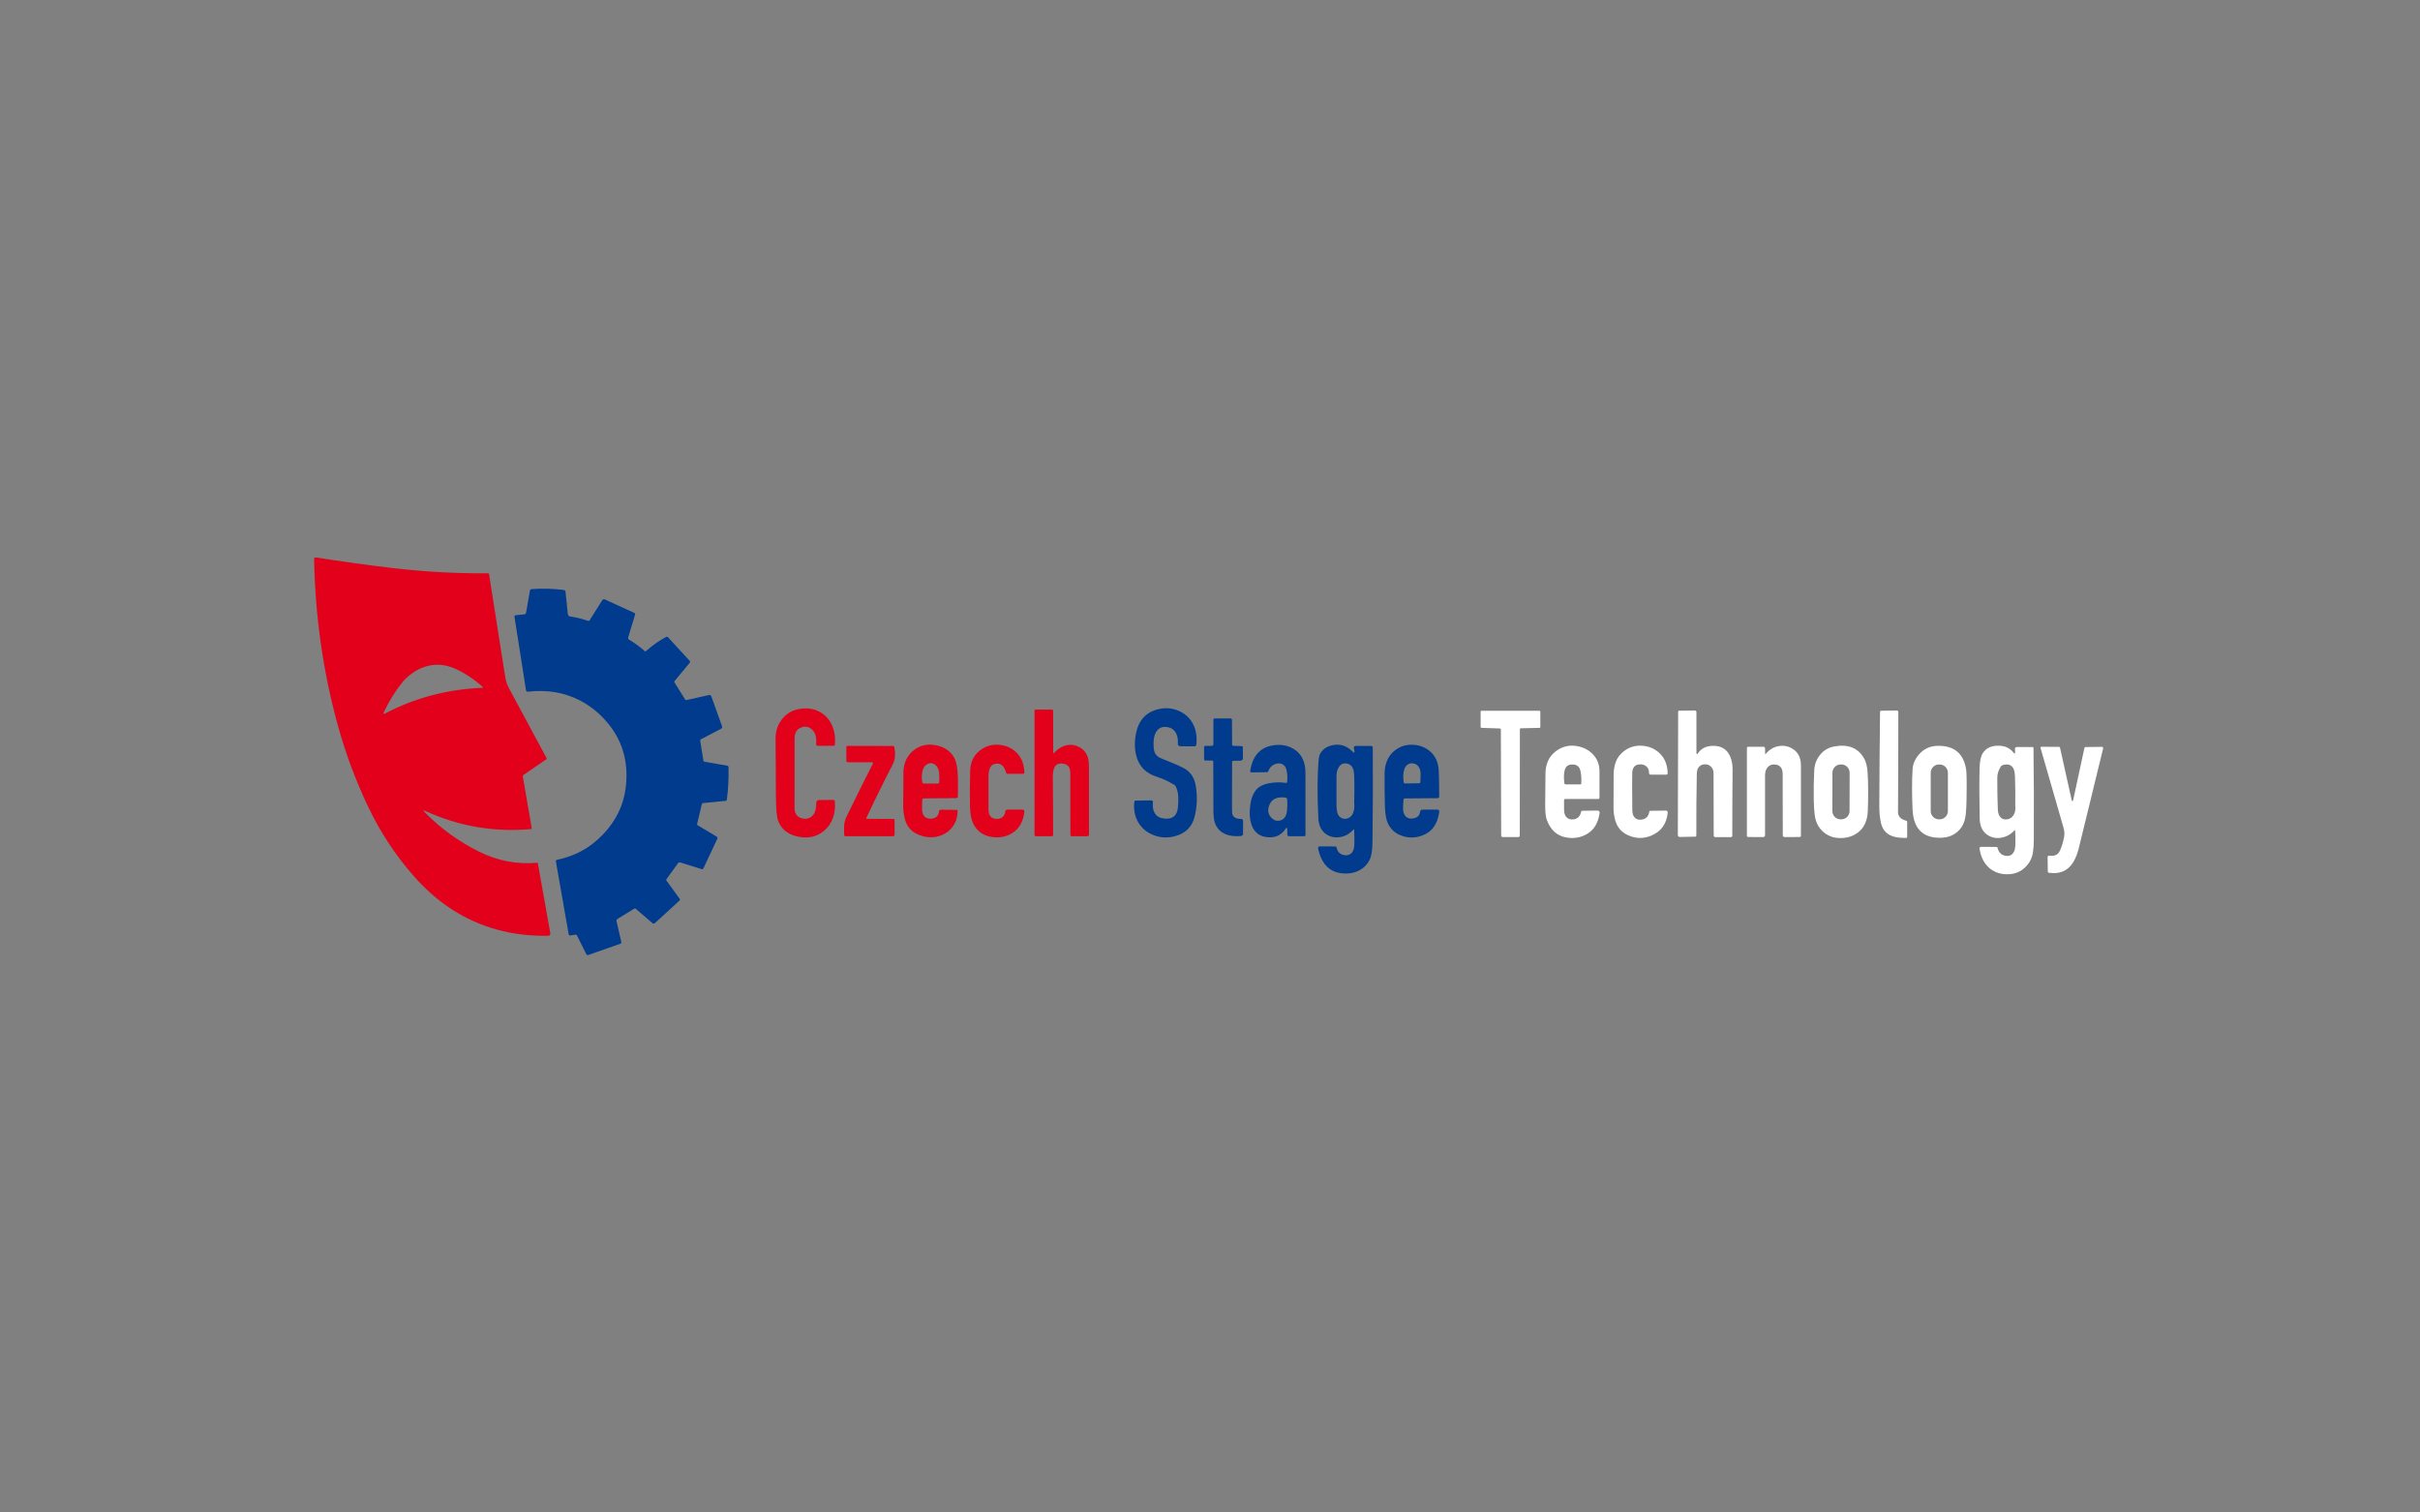 <?xml version="1.0" encoding="UTF-8"?> <svg xmlns="http://www.w3.org/2000/svg" id="Layer_1" viewBox="0 0 800 500"><rect x="0" y="0" width="800" height="500" fill="#808080" stroke="none"/><path d="m140.339,268.436c5.133,5.293,11.12,9.652,17.962,13.079,6.073,3.044,12.498,4.28,19.273,3.706.108-.011.207.066.228.176l4.122,23.149c.068.369-.182.723-.557.791-.036.007-.073.01-.111.011-11.943.222-22.609-2.711-31.995-8.799-4.535-2.943-8.786-6.692-12.751-11.247-5.909-6.787-10.806-14.242-14.689-22.365-4.192-8.77-7.578-17.843-10.158-27.218-4.875-17.724-7.482-36.047-7.822-54.969-.007-.262.2-.479.462-.486.03,0,.059.001.088.006,8.548,1.35,16.906,2.51,25.075,3.478,10.636,1.261,21.272,1.854,31.908,1.78.146.001.27.108.293.252,1.788,11.44,3.587,22.876,5.398,34.308.183,1.159.556,2.258,1.118,3.296,4.184,7.712,8.341,15.437,12.47,23.173.094.177.036.399-.135.515l-7.494,5.134c-.146.1-.22.283-.187.468l2.939,17.09c.024.15-.073.291-.217.314-.006,0-.012.002-.017.002-12.205,1.089-23.858-.909-34.958-5.995-.699-.316-.781-.199-.246.351Zm19.227-41.357c-2.869-2.564-5.851-4.549-8.946-5.954-3.446-1.565-6.871-1.79-10.275-.673-1.3.425-2.613,1.099-3.94,2.02-1.362.945-2.467,1.942-3.314,2.992-2.49,3.083-4.565,6.426-6.223,10.029-.242.527-.107.656.404.386,9.859-5.183,20.591-8.021,32.195-8.513.269-.012.302-.107.1-.287Z" fill="#e2001a"></path><path d="m213.083,215.218c.141.132.358.134.498.006,1.998-1.799,4.196-3.351,6.592-4.654.22-.119.492-.076.662.105l7.236,7.874c.118.13.125.323.018.451l-5.082,6.13c-.115.14-.131.331-.041.474l3.536,5.65c.087.14.261.208.433.17l7.465-1.663c.313-.071.634.112.749.427l3.548,9.894c.114.322-.014.671-.299.82l-6.692,3.495c-.171.091-.267.27-.24.445l1.083,6.651c.027.167.166.299.345.328l7.523,1.3c.238.04.413.254.416.509.09,3.825-.098,7.414-.562,10.767-.025.183-.163.323-.334.34l-7.547.749c-.175.017-.319.132-.357.287l-1.587,6.668c-.031.136.035.281.164.357l6.329,3.794c.233.145.316.45.193.708l-4.608,9.777c-.097.205-.324.31-.533.246l-7.078-2.207c-.287-.091-.603.018-.785.269l-3.811,5.257c-.098.141-.096.329.006.468l4.42,6.095c.1.137.075.334-.059.457l-8.15,7.476c-.244.223-.603.241-.837.041l-5.503-4.731c-.156-.136-.38-.155-.55-.047l-5.503,3.372c-.259.16-.389.466-.322.761l1.587,6.903c.055.222-.077.453-.304.533l-10.632,3.735c-.247.087-.52-.024-.638-.258l-3.103-6.218c-.087-.177-.254-.282-.41-.258l-1.815.281c-.235.036-.453-.104-.492-.316l-4.239-24.127c-.047-.271.129-.53.398-.585,5.843-1.198,10.794-3.882,14.853-8.05,2.494-2.557,4.42-5.345,5.779-8.366,1.3-2.888,2.051-6.124,2.254-9.707.422-7.361-1.674-13.774-6.288-19.238-2.623-3.103-5.64-5.538-9.051-7.307-5.121-2.658-10.856-3.622-17.207-2.892-.298.035-.569-.172-.615-.468l-3.823-24.332c-.035-.224.104-.432.312-.466.007-.001.015-.002.022-.003l2.921-.293c.291-.028.529-.251.58-.544l1.282-7.336c.045-.259.277-.454.562-.474,3.548-.262,7.082-.168,10.603.281.316.042.56.274.591.562l.767,7.383c.045.426.346.764.732.82,1.963.273,3.969.761,6.019,1.464.16.055.34-.013.433-.164l4.18-6.657c.189-.299.578-.409.913-.258l9.777,4.467c.168.074.257.253.211.422l-2.301,7.611c-.09.293.016.601.258.749,1.987,1.202,3.702,2.465,5.146,3.788Z" fill="#003b8d"></path><path d="m258.655,237.594c1.319-1.62,3.009-2.656,5.07-3.109,3.029-.664,5.683-.242,7.962,1.265,1.631,1.085,2.82,2.594,3.565,4.526.718,1.862.96,3.85.726,5.966-.021.174-.159.304-.322.304l-5.31.006c-.31,0-.561-.259-.561-.579,0-.024.002-.047.004-.071.125-1.066.053-2.034-.217-2.904-.301-.972-.849-1.713-1.645-2.225-1.023-.66-2.133-.714-3.331-.164-1.28.589-1.92,1.749-1.92,3.478-.012,7.658-.018,15.318-.018,22.979,0,1.737.685,2.849,2.055,3.337,1.245.445,2.357.345,3.337-.299,1.198-.785,1.79-2.279,1.774-4.485-.004-.765.347-1.149,1.054-1.153l4.608-.018c.246,0,.453.192.48.445.199,1.909.01,3.702-.568,5.38-.593,1.717-1.575,3.161-2.945,4.332-2.209,1.885-4.877,2.58-8.003,2.084-3.587-.57-5.962-2.279-7.125-5.129-.539-1.311-.812-3.954-.82-7.927-.008-6.514-.045-13.03-.111-19.549-.023-2.451.73-4.615,2.26-6.493Z" fill="#e2001a"></path><path d="m388.247,259.485c-2.057-1.233-3.999-2.133-5.825-2.699-3.587-1.112-5.843-3.394-6.768-6.844-.632-2.354-.658-4.906-.076-7.658.972-4.567,3.681-7.234,8.126-8.003,2.037-.351,3.985-.131,5.843.662,1.866.792,3.316,1.977,4.35,3.554,1.366,2.076,1.895,4.637,1.587,7.681-.033.307-.288.54-.591.539l-4.754-.018c-.427-.001-.771-.356-.769-.793,0-.019,0-.038.002-.056.109-1.534-.152-2.797-.785-3.788-.656-1.027-1.669-1.606-3.039-1.739-1.612-.156-2.789.496-3.53,1.955-.371.73-.591,1.672-.662,2.828-.066,1.066-.016,2.043.152,2.933.133.706.463,1.317.989,1.832.343.336.927.665,1.751.989,3.524,1.378,5.966,2.449,7.324,3.214,2.065,1.171,3.314,3.109,3.747,5.814.566,3.583.402,7.049-.492,10.398-.41,1.538-1.159,2.839-2.248,3.905-.968.945-2.227,1.653-3.776,2.125-2.439.742-4.816.703-7.131-.117-2.311-.816-4.071-2.205-5.281-4.168-1.253-2.037-1.719-4.387-1.399-7.049.023-.179.165-.313.334-.316l5.298-.07c.281-.003.511.231.513.522,0,.021,0,.043-.003.064-.176,1.565.064,2.838.72,3.817.617.921,1.645,1.456,3.085,1.604,2.732.285,4.221-.974,4.467-3.776.121-1.335.152-2.543.094-3.624-.062-1.151-.351-2.25-.866-3.296-.084-.172-.218-.318-.386-.422Z" fill="#003b8d"></path><path d="m348.172,248.929c0,.148.053.168.158.059,1.308-1.401,2.705-2.27,4.192-2.605,1.573-.355,3.085-.103,4.537.755,1.265.753,2.125,1.86,2.582,3.32.234.757.351,2.086.351,3.987v21.481c0,.281-.228.509-.509.509h-5.252c-.213,0-.386-.176-.386-.392h0c.02-6.83.01-13.602-.029-20.316-.008-.952-.135-1.637-.381-2.055-.398-.671-1.044-1.075-1.938-1.212-1.581-.25-2.603.277-3.068,1.581-.277.781-.408,1.854-.392,3.22.066,6.245.1,12.507.1,18.787,0,.213-.173.386-.386.386h-5.369c-.217,0-.392-.176-.392-.392h0v-41.082c0-.213.173-.386.386-.386h5.369c.217,0,.392.176.392.392h0s.035,13.963.035,13.963Z" fill="#e2001a"></path><path d="m502.441,241.054l-.035,35.163c0,.281-.228.509-.509.509h-5.117c-.288,0-.521-.236-.521-.527h0s-.105-35.081-.105-35.081c0-.16-.132-.292-.299-.299l-6.071-.199c-.179-.006-.321-.138-.322-.299v-5.053c0-.168.144-.304.322-.304h19.104c.175,0,.316.134.316.299v5.053c0,.169-.141.307-.316.31l-6.153.135c-.163.003-.293.133-.293.293Z" fill="#fff"></path><path d="m561.374,248.94c1.027-1.538,2.642-2.33,4.848-2.377,2.857-.059,4.797,1.177,5.819,3.706.492,1.226.73,2.629.714,4.209-.062,7.026-.094,14.291-.094,21.797,0,.249-.202.451-.451.451h-5.181c-.285,0-.515-.231-.515-.515h0c0-6.975-.016-13.829-.047-20.561-.004-.968-.31-1.729-.919-2.283-.57-.519-1.276-.751-2.119-.697-.866.059-1.536.435-2.008,1.13-.308.453-.472,1.136-.492,2.049-.133,6.799-.185,13.598-.158,20.397,0,.182-.13.331-.293.334l-5.211.105c-.33.006-.602-.274-.609-.626,0-.004,0-.008,0-.012l.105-40.777c.003-.173.135-.313.299-.316l5.257-.07c.265-.003.483.22.486.498,0,.002,0,.004,0,.006v13.378c0,.687.189.745.568.176Z" fill="#fff"></path><path d="m630.131,271.299c.203.051.345.237.345.451v4.871c0,.217-.176.392-.392.392-1.284.016-2.441-.086-3.472-.304-2.584-.543-4.174-2.049-4.772-4.52-.394-1.631-.587-3.534-.58-5.708.039-10.406.121-20.809.246-31.211.003-.173.135-.313.299-.316l5.257-.07c.265-.003.483.22.486.498,0,.002,0,.004,0,.006,0,11.069-.035,22.068-.105,32.997-.012,1.468.884,2.439,2.687,2.916Z" fill="#fff"></path><path d="m407.597,246.54l2.933.117c.178.009.319.15.322.322l.035,3.753c.005.401-.387.733-.878.744l-2.424.041c-.157.003-.282.165-.281.363-.039,4.777-.053,9.553-.041,14.326.004,1.713.037,2.672.1,2.875.32,1.112,1.302,1.661,2.945,1.645.336-.006.614.261.62.597,0,.004,0,.008,0,.012v4.309c.001.374-.286.687-.662.72-4.145.371-6.926-.824-8.343-3.583-.535-1.042-.8-2.656-.796-4.842.008-5.398-.006-10.798-.041-16.2,0-.171-.131-.31-.293-.31h0l-2.324-.018c-.234-.003-.421-.188-.422-.416v-4.034c0-.213.173-.386.386-.386h2.178c.281,0,.509-.228.509-.509v-8.12c0-.246.199-.445.445-.445h5.193c.281,0,.509.231.509.515l.035,8.237c0,.152.129.278.293.287Z" fill="#003b8d"></path><path d="m302.243,247.881c2.252-1.686,4.877-2.133,7.874-1.341,2.549.671,4.362,2.063,5.439,4.174.656,1.288,1.021,3.362,1.095,6.223.051,2.034.053,4.161.006,6.382-.006.288-.247.518-.544.521l-10.901.105c-.166,0-.304.13-.316.299-.059.699-.086,1.737-.082,3.115.008,2.119.898,3.212,2.67,3.279.757.027,1.388-.133,1.891-.48.617-.422.958-1.042,1.025-1.862.031-.35.311-.618.644-.615l5.222.059c.166.003.299.144.299.316,0,1.862-.478,3.509-1.434,4.941-.917,1.378-2.188,2.404-3.811,3.08-2.272.945-4.688.954-7.248.029-2.436-.878-4.03-2.488-4.783-4.83-.507-1.589-.745-3.382-.714-5.38.062-3.513.088-7.026.076-10.538-.004-1.526.302-2.937.919-4.233.605-1.28,1.497-2.361,2.676-3.243Zm2.74,6.897c-.308,1.292-.336,2.609-.082,3.952.031.167.179.287.351.287h4.877c.182,0,.333-.14.345-.322.094-1.151.09-2.217-.012-3.197-.133-1.249-.584-2.155-1.352-2.717-.878-.648-1.803-.662-2.775-.041-.679.437-1.13,1.116-1.352,2.037Z" fill="#e2001a"></path><path d="m323.829,248.191c1.799-1.448,3.829-2.114,6.089-1.996,2.428.129,4.451.98,6.071,2.553,1.698,1.651,2.576,3.87,2.635,6.657.006.21-.161.386-.375.392-.004,0-.008,0-.012,0h-5.158c-.211,0-.397-.141-.457-.345-.656-2.315-1.844-3.304-3.565-2.968-.925.18-1.55.695-1.873,1.546-.277.718-.416,1.6-.416,2.646v10.603c0,.968.125,1.682.375,2.143.422.781,1.089,1.204,2.002,1.27,1.885.133,2.957-.703,3.214-2.506.044-.306.306-.533.615-.533h5.076c.333,0,.602.272.601.605,0,.023-.001.046-.004.069-.39,3.325-1.754,5.697-4.092,7.113-2.182,1.315-4.617,1.692-7.307,1.13-2.514-.523-4.354-1.959-5.521-4.309-.644-1.296-.997-3.154-1.06-5.574-.09-3.575-.068-7.558.064-11.949.039-1.35.31-2.58.814-3.688.488-1.069,1.249-2.022,2.283-2.857Z" fill="#e2001a"></path><path d="m425.547,274.215c-.008-.706-.209-.761-.603-.164-.617.933-1.395,1.643-2.336,2.131-.835.437-1.827.642-2.974.615-3.634-.082-5.755-2.106-6.364-6.071-.23-1.503-.181-3.259.146-5.269.293-1.78.906-3.228,1.838-4.344.855-1.027,2.151-1.729,3.887-2.108,1.955-.433,3.952-.494,5.989-.181.162.025.313-.082.34-.24.207-1.308.141-2.676-.199-4.104-.211-.89-.662-1.509-1.352-1.856-.605-.304-1.3-.347-2.084-.129-1.233.347-2.092,1.171-2.576,2.471-.067.181-.221.302-.386.304l-5.129.07c-.256.002-.463-.213-.463-.482,0-.027.002-.054.006-.08.761-4.66,3.056-7.412,6.885-8.255,2.841-.624,5.378-.242,7.611,1.147,2.51,1.565,3.766,4.176,3.77,7.833.008,6.733.012,13.579.012,20.538,0,.217-.176.392-.392.392h-5.117c-.266,0-.483-.225-.486-.503l-.023-1.715Zm-6.112-7.564c-.468,1.581-.06,2.919,1.224,4.016.57.488,1.198.712,1.885.673.808-.043,1.468-.336,1.979-.878.515-.539.833-1.407.954-2.605.113-1.085.131-2.266.053-3.542-.02-.341-.281-.62-.621-.662-1.417-.172-2.584-.029-3.501.427-.948.472-1.606,1.329-1.973,2.57Z" fill="#003b8d"></path><path d="m447.437,274.203c-1.257,1.432-2.754,2.275-4.49,2.529-1.788.262-3.343-.09-4.666-1.054-1.538-1.12-2.361-2.869-2.471-5.246-.371-8.013-.322-14.551.146-19.613.121-1.304.701-2.373,1.739-3.208.855-.683,1.907-1.126,3.156-1.329,2.381-.39,4.467.332,6.259,2.166.679.691.829.322.451-1.107-.087-.321.102-.653.424-.74.051-.014.103-.021.156-.021l5.17.023c.273,0,.494.225.498.503.07,10.733.037,21.17-.1,31.31-.035,2.701-.349,4.647-.943,5.837-.745,1.495-1.87,2.648-3.372,3.46-1.292.703-2.791,1.056-4.496,1.06-4.93.008-7.984-2.758-9.162-8.296-.061-.307.133-.607.434-.668.036-.007.074-.011.111-.011l5.205.029c.163,0,.307.124.345.299.351,1.631,1.321,2.498,2.91,2.599,1.374.09,2.301-.593,2.781-2.049.246-.745.287-2.88.123-6.405-.008-.191-.076-.215-.205-.07Zm-4.859-20.597c-.507.851-.761,1.776-.761,2.775-.004,3.22-.006,6.44-.006,9.66,0,.941.08,1.76.24,2.459.199.89.656,1.52,1.37,1.891.781.406,1.577.418,2.389.035.664-.312,1.153-.851,1.47-1.616.316-.765.463-1.575.439-2.43-.027-.827-.041-1.251-.041-1.27.105-5.749.053-9.147-.158-10.193-.285-1.425-1.017-2.254-2.195-2.488-1.222-.242-2.137.15-2.746,1.177Z" fill="#003b8d"></path><path d="m461.172,248.027c1.581-1.21,3.353-1.821,5.316-1.832,2.42-.02,4.492.697,6.218,2.149,1.838,1.55,2.812,3.743,2.921,6.581.094,2.533.141,5.336.141,8.407,0,.289-.24.524-.539.527l-10.913.088c-.165,0-.304.131-.322.304-.211,2.24-.226,3.655-.047,4.245.535,1.76,1.735,2.418,3.601,1.973,1.151-.273,1.791-1.001,1.92-2.184.039-.359.341-.631.703-.632h5.023c.333,0,.603.27.603.603,0,.027-.002.055-.006.082-.527,3.954-2.303,6.54-5.328,7.757-2.545,1.023-5.058,1.027-7.541.012-1.932-.788-3.335-2.168-4.209-4.139-.527-1.194-.824-3.037-.89-5.527-.098-3.645-.131-7.291-.1-10.936.012-1.495.303-2.894.872-4.198.574-1.308,1.432-2.4,2.576-3.279Zm3.085,6.212c-.414,1.229-.488,2.699-.222,4.409.035.205.204.355.398.351l4.789-.07c.166,0,.304-.139.316-.316.031-.48.059-1.37.082-2.67.016-.968-.187-1.772-.609-2.412-.461-.687-1.108-1.081-1.944-1.183-.664-.082-1.267.072-1.809.463-.453.324-.786.8-1.001,1.429Z" fill="#003b8d"></path><path d="m286.553,270.696l8.799.029c.213,0,.386.17.386.381v4.812c0,.285-.231.515-.515.515h-15.772c-.2,0-.365-.157-.375-.357-.055-1.132-.059-2.192-.012-3.179.051-.98.326-1.985.826-3.015,2.83-5.843,5.71-11.639,8.641-17.388.087-.17.021-.378-.149-.465-.05-.026-.105-.039-.161-.038h-7.986c-.249,0-.451-.202-.451-.451v-4.578c0-.213.17-.386.381-.386l15.099.035c.172.001.318.118.351.281.484,2.287.318,4.219-.498,5.796-3.029,5.855-5.939,11.766-8.729,17.734-.046.096-.007.211.086.257.024.012.051.018.078.018Z" fill="#e2001a"></path><path d="m514.285,248.378c2.166-1.647,4.578-2.211,7.236-1.692,2.022.394,3.69,1.269,5.006,2.623,1.483,1.522,2.225,3.392,2.225,5.609v8.829c0,.217-.176.392-.392.392h-10.931c-.213,0-.386.173-.386.386v3.003c0,1.093.211,1.899.632,2.418.648.804,1.542,1.103,2.681.896.695-.129,1.237-.437,1.628-.925.355-.449.585-.974.691-1.575.031-.177.171-.307.334-.31l5.146-.07c.359-.007.653.297.657.678,0,.036-.002.071-.007.107-.457,3.236-1.811,5.531-4.063,6.885-2.131,1.288-4.508,1.684-7.131,1.188-2.966-.562-5.058-2.496-6.276-5.802-.398-1.085-.574-2.939-.527-5.562.059-3.267.09-6.536.094-9.806,0-1.464.283-2.834.849-4.11.546-1.237,1.391-2.291,2.535-3.161Zm3.027,6.03c-.351,1.069-.41,2.568-.176,4.496.027.231.221.405.451.404h4.859c.149,0,.272-.115.281-.263.113-1.561.016-2.994-.293-4.297-.34-1.452-1.329-2.123-2.968-2.014-1.093.074-1.811.632-2.154,1.674Z" fill="#fff"></path><path d="m536.732,248.396c1.694-1.331,3.604-1.959,5.732-1.885,2.436.082,4.475.898,6.118,2.447,1.729,1.624,2.635,3.841,2.717,6.651.006.259-.198.473-.457.48-.004,0-.008,0-.012,0h-5.211c-.262,0-.474-.21-.474-.468,0-.004,0-.008,0-.012.027-.995-.285-1.76-.937-2.295-.558-.461-1.272-.669-2.143-.626-1.596.078-2.424,1.017-2.482,2.816-.047,1.366-.039,5.451.023,12.254.012,1.116.256,1.928.732,2.436.718.765,1.674.98,2.869.644,1.112-.316,1.782-1.146,2.008-2.488.03-.179.168-.312.328-.316l5.199-.064c.31-.006.566.252.57.575,0,.021,0,.042-.002.063-.328,3.638-2.069,6.151-5.222,7.541-2.603,1.151-5.211,1.149-7.822-.006-2.225-.987-3.663-2.662-4.315-5.023-.379-1.374-.562-2.773-.55-4.198.023-3.56.035-7.121.035-10.685,0-1.628.242-3.089.726-4.385.511-1.358,1.368-2.51,2.57-3.454Z" fill="#fff"></path><path d="m583.709,249.239c1.144-1.397,2.537-2.252,4.18-2.564,1.6-.308,3.107-.057,4.52.755,1.959,1.128,2.939,2.99,2.939,5.585v23.26c0,.231-.182.418-.41.422l-4.994.023c-.33,0-.597-.27-.597-.603,0-.002,0-.004,0-.006.02-6.944.008-13.704-.035-20.28-.016-1.873-.812-2.904-2.389-3.091-1.011-.121-1.831.137-2.459.773-.648.66-.972,1.567-.972,2.722v19.882c0,.333-.267.603-.597.603h0l-4.994-.023c-.226,0-.41-.189-.41-.422h0v-29.01c0-.22.178-.398.398-.398h5.111c.266,0,.483.225.486.503l.029,1.803c0,.199.064.221.193.064Z" fill="#fff"></path><path d="m601.742,249.456c1.183-1.436,2.695-2.328,4.537-2.676,4.547-.859,7.828.388,9.842,3.741.703,1.163,1.118,2.707,1.247,4.631.242,3.556.269,7.869.082,12.939-.117,3.177-1.192,5.544-3.226,7.102-1.721,1.315-3.805,1.93-6.253,1.844-2.568-.09-4.662-1.134-6.282-3.132-.956-1.175-1.55-2.656-1.78-4.444-.176-1.366-.281-2.994-.316-4.883-.062-3.322-.012-6.639.152-9.953.101-1.955.767-3.679,1.996-5.17Zm9.706,6c.003-1.513-1.222-2.742-2.735-2.745h-.211c-1.513-.003-2.742,1.222-2.745,2.735h0s-.022,12.669-.022,12.669c-.003,1.513,1.222,2.742,2.735,2.745h.211c1.513.003,2.742-1.222,2.745-2.735h0s.022-12.669.022-12.669Z" fill="#fff"></path><path d="m634.287,249.497c1.628-1.916,3.723-2.896,6.288-2.939,5.343-.09,8.466,2.453,9.367,7.629.203,1.159.252,4.623.146,10.392-.031,1.772-.111,3.277-.24,4.514-.18,1.737-.624,3.15-1.335,4.239-.843,1.288-1.973,2.25-3.39,2.886-1.19.535-2.599.781-4.227.738-5.492-.141-8.372-3.255-8.641-9.344-.234-5.242-.23-9.705.012-13.389.113-1.694.786-3.269,2.02-4.725Zm9.643,5.966c0-1.513-1.227-2.74-2.74-2.74h-.199c-1.513,0-2.74,1.227-2.74,2.74v12.658c0,1.513,1.227,2.74,2.74,2.74h.199c1.513,0,2.74-1.227,2.74-2.74v-12.658Z" fill="#fff"></path><path d="m665.955,274.496c-1.183,1.28-2.576,2.078-4.18,2.395-1.643.324-3.138.09-4.485-.703-1.842-1.089-2.791-2.947-2.845-5.574-.137-6.288-.15-11.832-.041-16.633.055-2.295.398-3.944,1.03-4.947,1.183-1.881,3.158-2.709,5.925-2.482,1.788.148,3.228.919,4.321,2.313.425.543.566.137.422-1.218-.039-.347.19-.66.511-.699.023-.003.045-.004.068-.004l5.257.006c.161.003.29.146.293.322.125,10.109.16,20.22.105,30.333-.008,1.608-.107,3.013-.299,4.215-.23,1.456-.761,2.728-1.592,3.817-1.585,2.073-3.649,3.191-6.194,3.355-2.537.16-4.695-.482-6.475-1.926-1.819-1.483-2.949-3.665-3.39-6.545-.039-.272.148-.524.416-.563.023-.003.046-.005.069-.005l5.135.023c.164-.001.31.123.351.299.332,1.46,1.153,2.326,2.465,2.599,1.651.343,2.724-.34,3.22-2.049.246-.851.287-2.937.123-6.259-.008-.191-.078-.215-.211-.07Zm-4.496-21.141c-.792,1.206-1.19,2.459-1.194,3.759-.02,3.446.037,6.891.17,10.333.039,1.046.23,1.825.574,2.336.574.859,1.39,1.222,2.447,1.089.89-.109,1.585-.533,2.084-1.27.5-.742.732-1.594.697-2.558-.023-.722-.035-1.097-.035-1.124.047-3.056.016-6.11-.094-9.162-.051-1.393-.273-2.381-.667-2.962-.722-1.066-1.871-1.347-3.448-.843-.22.072-.408.214-.533.404Z" fill="#fff"></path><path d="m685.427,264.139l3.636-16.879c.038-.176.188-.302.363-.304l5.404-.064c.236-.003.428.193.429.439,0,.038-.004.075-.013.111-2.658,10.905-5.341,21.902-8.05,32.991-.297,1.218-.714,2.391-1.253,3.519-1.713,3.622-4.602,5.144-8.665,4.567-.181-.026-.315-.168-.316-.334l-.07-4.842c-.003-.272.225-.493.509-.494.032,0,.063.003.094.008.968.164,1.786.033,2.453-.392.5-.32.929-.945,1.288-1.873.5-1.284.874-2.603,1.124-3.958.172-.937.105-1.934-.199-2.992-2.514-8.833-5.051-17.638-7.611-26.416-.042-.149.042-.304.188-.347.024-.007.05-.011.075-.011l5.825.029c.173,0,.324.121.363.293l3.776,16.955c.223.987.439.986.65-.006Z" fill="#fff"></path></svg> 